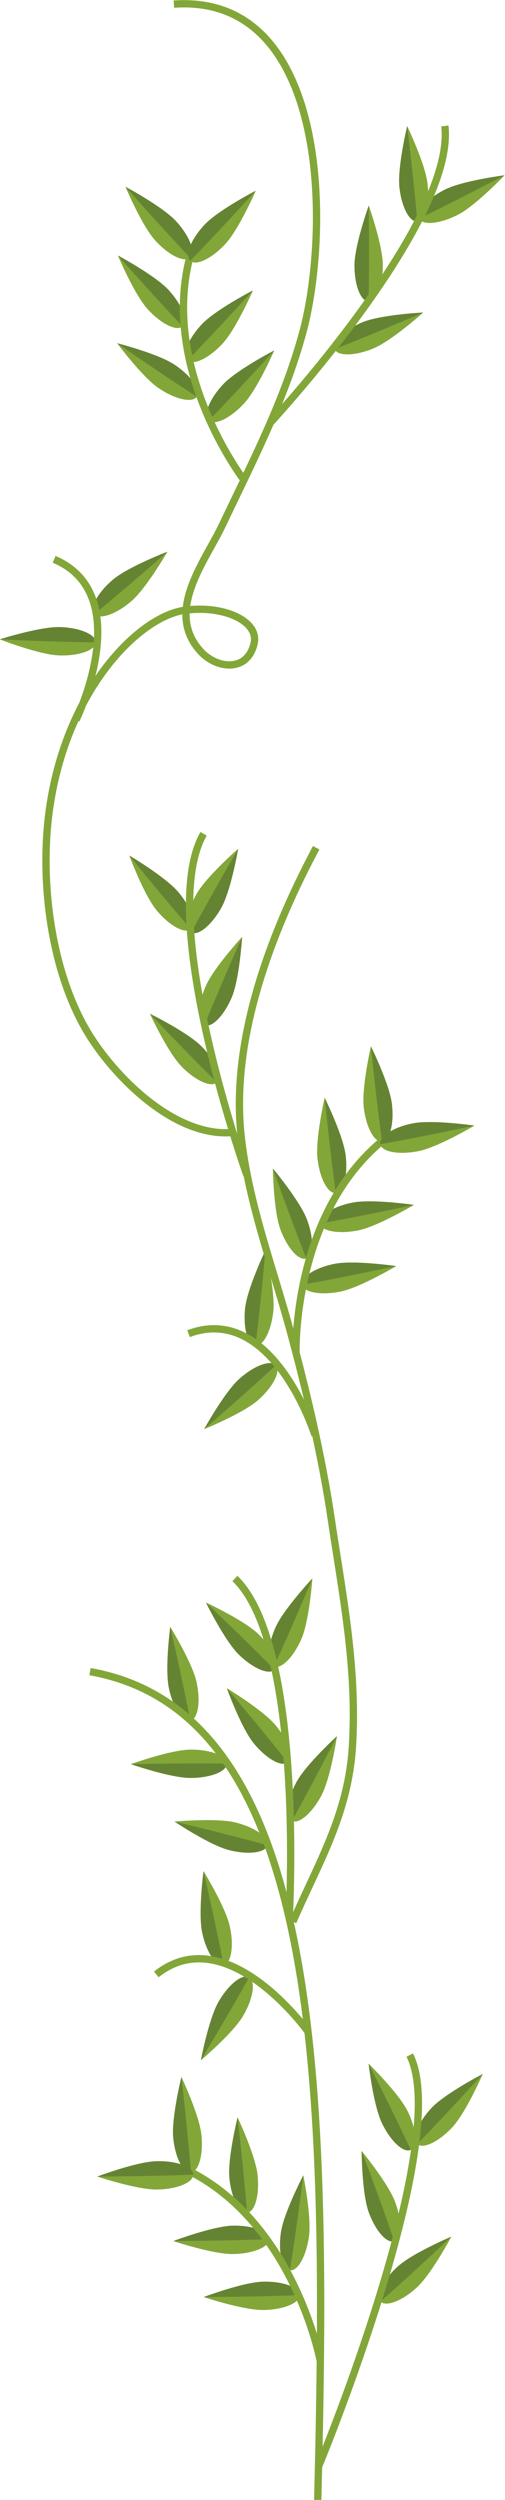 <?xml version="1.0" encoding="UTF-8"?><svg xmlns="http://www.w3.org/2000/svg" xmlns:xlink="http://www.w3.org/1999/xlink" height="381.6" preserveAspectRatio="xMidYMid meet" version="1.0" viewBox="174.1 21.5 77.1 381.6" width="77.1" zoomAndPan="magnify"><g><g id="change1_1"><path d="M 200.09 269.824 C 200.09 269.824 199.25 276.234 199.891 279.215 C 200.523 282.188 201.988 284.395 203.16 284.145 C 204.328 283.895 204.762 281.277 204.121 278.305 C 203.48 275.328 200.09 269.824 200.09 269.824" fill="#82a738"/></g><g id="change2_1"><path d="M 202.977 284.164 C 201.84 284.164 200.492 282.031 199.891 279.215 C 199.711 278.391 199.648 277.305 199.648 276.164 C 199.648 273.184 200.09 269.824 200.09 269.824 C 200.09 269.824 201.953 277.855 203.16 284.145 C 203.098 284.156 203.039 284.164 202.977 284.164" fill="#658433"/></g><g id="change1_2"><path d="M 194.082 290.789 C 194.082 290.789 200.188 292.918 203.23 292.898 C 206.27 292.883 208.73 291.898 208.727 290.703 C 208.719 289.508 206.246 288.555 203.203 288.57 C 200.16 288.59 194.082 290.789 194.082 290.789" fill="#82a738"/></g><g id="change2_2"><path d="M 203.195 292.898 C 200.141 292.898 194.082 290.789 194.082 290.789 C 194.082 290.789 199.164 290.672 204.449 290.672 C 205.891 290.672 207.352 290.68 208.727 290.703 C 208.727 290.703 208.727 290.707 208.727 290.711 C 208.723 291.902 206.266 292.883 203.23 292.898 C 203.223 292.898 203.211 292.898 203.195 292.898" fill="#658433"/></g><g id="change1_3"><path d="M 200.742 299.555 C 200.742 299.555 206.105 303.152 209.059 303.906 C 212.008 304.656 214.637 304.324 214.93 303.172 C 215.227 302.012 213.074 300.461 210.129 299.711 C 207.18 298.961 200.742 299.555 200.742 299.555" fill="#82a738"/></g><g id="change2_3"><path d="M 212.043 304.309 C 211.152 304.309 210.129 304.18 209.059 303.906 C 206.105 303.152 200.742 299.555 200.742 299.555 C 200.742 299.555 208.762 301.453 214.93 303.172 C 214.742 303.906 213.605 304.309 212.043 304.309" fill="#658433"/></g><g id="change1_4"><path d="M 187.746 277.219 C 195.098 278.527 200.898 282.012 205.531 287.309 C 212.477 295.258 216.738 307.344 219.238 322.184 C 221.742 337.027 222.492 354.609 222.492 373.535 C 222.492 383.109 222.301 393.027 222.051 403.109 L 223.164 403.137 C 223.414 393.051 223.609 383.125 223.609 373.535 C 223.605 348.262 222.281 325.34 217.188 307.996 C 214.641 299.328 211.148 292.047 206.371 286.574 C 201.602 281.105 195.535 277.465 187.941 276.117 L 187.746 277.219" fill="#82a738"/></g><g id="change1_5"><path d="M 221.789 262.449 C 221.789 262.449 217.363 267.164 216.148 269.953 C 214.93 272.738 214.828 275.387 215.926 275.867 C 217.02 276.348 218.895 274.473 220.113 271.688 C 221.336 268.898 221.789 262.449 221.789 262.449" fill="#82a738"/></g><g id="change2_4"><path d="M 216.25 275.16 C 216.141 274.531 215.793 273.762 215.25 272.949 C 215.387 272.043 215.688 271.008 216.148 269.953 C 217.363 267.164 221.789 262.449 221.789 262.449 C 221.789 262.449 218.867 269.461 216.25 275.16" fill="#658433"/></g><g id="change1_6"><path d="M 205.543 266.121 C 205.543 266.121 208.383 271.93 210.559 274.062 C 212.73 276.191 215.168 277.223 216.008 276.371 C 216.844 275.516 215.758 273.098 213.586 270.969 C 211.41 268.84 205.543 266.121 205.543 266.121" fill="#82a738"/></g><g id="change2_5"><path d="M 215.16 276.672 C 214.023 276.668 212.211 275.684 210.559 274.062 C 208.383 271.93 205.543 266.121 205.543 266.121 C 205.543 266.121 211.527 271.785 216.008 276.371 C 215.805 276.574 215.516 276.672 215.16 276.672" fill="#658433"/></g><g id="change1_7"><path d="M 208.734 279.203 C 208.734 279.203 210.93 285.285 212.863 287.637 C 214.797 289.988 217.109 291.277 218.031 290.52 C 218.953 289.762 218.141 287.238 216.207 284.891 C 214.273 282.535 208.734 279.203 208.734 279.203" fill="#82a738"/></g><g id="change2_6"><path d="M 217.352 290.734 C 216.227 290.734 214.422 289.531 212.863 287.637 C 210.93 285.285 208.734 279.203 208.734 279.203 C 208.734 279.203 214.074 285.48 218.031 290.52 C 217.855 290.664 217.621 290.734 217.352 290.734" fill="#658433"/></g><g id="change1_8"><path d="M 225.547 286.512 C 225.547 286.512 220.77 290.875 219.344 293.562 C 217.914 296.25 217.609 298.883 218.664 299.441 C 219.723 300.004 221.734 298.281 223.164 295.594 C 224.594 292.91 225.547 286.512 225.547 286.512" fill="#82a738"/></g><g id="change2_7"><path d="M 218.664 299.441 C 218.242 299.219 218.035 298.656 218.035 297.891 C 218.035 296.754 218.488 295.168 219.344 293.562 C 220.77 290.875 225.547 286.512 225.547 286.512 C 225.547 286.512 221.801 293.855 218.664 299.441" fill="#658433"/></g><g id="change1_9"><path d="M 218.809 314.324 C 218.809 314.316 219.035 310.348 219.035 304.555 C 219.035 298.066 218.75 289.293 217.539 281.227 C 216.934 277.191 216.094 273.336 214.934 270.02 C 213.77 266.703 212.293 263.918 210.355 262.047 L 209.578 262.852 C 211.324 264.527 212.754 267.164 213.879 270.387 C 217.27 280.059 217.926 294.875 217.918 304.555 C 217.918 307.438 217.863 309.863 217.809 311.57 C 217.777 312.426 217.75 313.098 217.73 313.559 C 217.707 314.02 217.695 314.262 217.695 314.262 L 218.809 314.324" fill="#82a738"/></g><g id="change1_10"><path d="M 193.84 152.094 C 193.84 152.094 199.406 155.379 201.355 157.711 C 203.312 160.047 204.148 162.559 203.23 163.324 C 202.312 164.094 199.988 162.82 198.035 160.488 C 196.086 158.152 193.84 152.094 193.84 152.094" fill="#82a738"/></g><g id="change2_8"><path d="M 202.719 162.734 C 198.605 157.996 193.84 152.094 193.84 152.094 C 193.84 152.094 199.406 155.379 201.355 157.711 C 202.098 158.594 202.676 159.504 203.062 160.336 C 202.766 161.266 202.648 162.102 202.719 162.734" fill="#658433"/></g><g id="change1_11"><path d="M 210.465 151.062 C 210.465 151.062 209.367 157.434 207.879 160.086 C 206.391 162.738 204.336 164.414 203.297 163.832 C 202.25 163.246 202.613 160.617 204.105 157.969 C 205.594 155.312 210.465 151.062 210.465 151.062" fill="#82a738"/></g><g id="change2_9"><path d="M 203.766 163.945 C 203.594 163.945 203.434 163.91 203.297 163.832 C 206.309 158.18 210.465 151.062 210.465 151.062 C 210.465 151.062 209.367 157.434 207.879 160.086 C 206.59 162.383 204.879 163.945 203.766 163.945" fill="#658433"/></g><g id="change1_12"><path d="M 211.066 164.512 C 211.066 164.512 210.664 170.965 209.473 173.766 C 208.277 176.562 206.418 178.449 205.32 177.98 C 204.219 177.512 204.293 174.863 205.492 172.062 C 206.688 169.266 211.066 164.512 211.066 164.512" fill="#82a738"/></g><g id="change2_10"><path d="M 205.684 178.051 C 205.555 178.051 205.434 178.027 205.32 177.98 C 207.703 172.035 211.066 164.512 211.066 164.512 C 211.066 164.512 210.664 170.965 209.473 173.766 C 208.398 176.273 206.793 178.051 205.684 178.051" fill="#658433"/></g><g id="change1_13"><path d="M 196.984 176.242 C 196.984 176.242 202.789 179.094 204.914 181.27 C 207.039 183.445 208.07 185.887 207.215 186.723 C 206.359 187.559 203.941 186.473 201.816 184.293 C 199.691 182.113 196.984 176.242 196.984 176.242" fill="#82a738"/></g><g id="change2_11"><path d="M 207.215 186.723 C 202.641 182.234 196.984 176.242 196.984 176.242 C 196.984 176.242 202.789 179.094 204.914 181.27 C 206.531 182.926 207.516 184.738 207.516 185.879 C 207.516 186.234 207.418 186.523 207.215 186.723" fill="#658433"/></g><g id="change1_14"><path d="M 212.305 200.672 C 212.305 200.672 212.172 200.293 211.934 199.594 C 211.102 197.137 209.016 190.762 207.137 183.191 C 205.262 175.621 203.602 166.855 203.602 159.668 C 203.598 155.336 204.211 151.586 205.668 149.055 L 204.703 148.496 C 203.086 151.324 202.488 155.234 202.484 159.668 C 202.488 168.07 204.684 178.395 206.871 186.641 C 209.062 194.883 211.25 201.039 211.254 201.047 L 212.305 200.676" fill="#82a738"/></g><g id="change1_15"><path d="M 251.133 48.254 C 251.133 48.254 244.723 49.074 242.008 50.449 C 239.289 51.824 237.531 53.805 238.07 54.867 C 238.609 55.938 241.246 55.688 243.965 54.309 C 246.68 52.938 251.133 48.254 251.133 48.254" fill="#82a738"/></g><g id="change2_12"><path d="M 238.773 54.531 C 239.09 53.977 239.309 53.16 239.406 52.188 C 240.09 51.574 240.98 50.969 242.008 50.449 C 244.723 49.074 251.133 48.254 251.133 48.254 C 251.133 48.254 244.422 51.797 238.773 54.531" fill="#658433"/></g><g id="change1_16"><path d="M 236.266 40.746 C 236.266 40.746 234.758 47.031 235.078 50.059 C 235.398 53.086 236.625 55.434 237.812 55.309 C 239.004 55.184 239.703 52.629 239.383 49.602 C 239.062 46.574 236.266 40.746 236.266 40.746" fill="#82a738"/></g><g id="change2_13"><path d="M 237.723 55.312 C 236.562 55.312 235.391 53.008 235.078 50.059 C 235.051 49.766 235.035 49.441 235.035 49.098 C 235.035 45.875 236.266 40.746 236.266 40.746 C 236.266 40.746 237.273 48.926 237.812 55.309 C 237.785 55.312 237.754 55.312 237.723 55.312" fill="#658433"/></g><g id="change1_17"><path d="M 230.398 52.867 C 230.398 52.867 228.227 58.953 228.219 61.996 C 228.211 65.039 229.176 67.508 230.371 67.512 C 231.566 67.516 232.543 65.051 232.547 62.008 C 232.555 58.965 230.398 52.867 230.398 52.867" fill="#82a738"/></g><g id="change2_14"><path d="M 230.371 67.512 C 229.18 67.508 228.219 65.059 228.219 62.031 C 228.219 62.02 228.219 62.008 228.219 61.996 C 228.227 58.953 230.398 52.867 230.398 52.867 C 230.398 52.867 230.523 61.105 230.371 67.512" fill="#658433"/></g><g id="change1_18"><path d="M 238.715 69.203 C 238.715 69.203 232.258 69.527 229.445 70.691 C 226.637 71.855 224.723 73.691 225.18 74.797 C 225.637 75.902 228.285 75.855 231.102 74.691 C 233.91 73.531 238.715 69.203 238.715 69.203" fill="#82a738"/></g><g id="change2_15"><path d="M 225.18 74.797 C 225.133 74.688 225.113 74.57 225.113 74.445 C 225.113 73.332 226.914 71.738 229.445 70.691 C 232.258 69.527 238.715 69.203 238.715 69.203 C 238.715 69.203 231.152 72.48 225.18 74.797" fill="#658433"/></g><g id="change1_19"><path d="M 215.82 86.367 C 215.828 86.355 222.508 79.145 229.199 70.023 C 232.547 65.461 235.895 60.422 238.414 55.551 C 240.934 50.68 242.641 45.988 242.648 42.043 C 242.648 41.574 242.621 41.113 242.57 40.664 L 241.465 40.789 C 241.508 41.195 241.531 41.613 241.531 42.043 C 241.535 45.664 239.91 50.254 237.426 55.039 C 233.703 62.227 228.094 69.879 223.414 75.727 C 221.078 78.648 218.973 81.121 217.453 82.863 C 216.691 83.73 216.078 84.422 215.656 84.891 C 215.23 85.359 215 85.605 215 85.609 L 215.82 86.367" fill="#82a738"/></g><g id="change1_20"><path d="M 247.805 338.086 C 247.805 338.086 242.062 341.055 239.98 343.277 C 237.898 345.496 236.926 347.961 237.797 348.777 C 238.668 349.594 241.062 348.457 243.141 346.234 C 245.223 344.016 247.805 338.086 247.805 338.086" fill="#82a738"/></g><g id="change2_16"><path d="M 237.797 348.777 C 237.629 348.621 237.531 348.406 237.492 348.145 C 237.5 347.992 237.496 347.836 237.488 347.672 C 237.598 346.527 238.516 344.844 239.98 343.277 C 242.062 341.055 247.805 338.086 247.805 338.086 C 247.805 338.086 242.273 344.199 237.797 348.777" fill="#658433"/></g><g id="change1_21"><path d="M 230.375 336.512 C 230.375 336.512 231.109 342.934 232.445 345.664 C 233.781 348.398 235.738 350.188 236.812 349.66 C 237.887 349.137 237.676 346.492 236.336 343.762 C 234.996 341.027 230.375 336.512 230.375 336.512" fill="#82a738"/></g><g id="change2_17"><path d="M 236.398 349.754 C 235.289 349.754 233.625 348.078 232.445 345.664 C 231.109 342.934 230.375 336.512 230.375 336.512 C 230.375 336.512 234.121 343.848 236.812 349.66 C 236.688 349.723 236.547 349.754 236.398 349.754" fill="#658433"/></g><g id="change1_22"><path d="M 229.312 349.836 C 229.312 349.836 229.352 356.301 230.387 359.164 C 231.422 362.02 233.172 364.012 234.297 363.605 C 235.422 363.199 235.492 360.551 234.453 357.688 C 233.422 354.828 229.312 349.836 229.312 349.836" fill="#82a738"/></g><g id="change2_18"><path d="M 233.988 363.656 C 232.871 363.656 231.332 361.773 230.387 359.164 C 229.355 356.309 229.312 349.859 229.312 349.836 C 229.312 349.836 232.246 357.535 234.297 363.605 C 234.199 363.641 234.098 363.656 233.988 363.656" fill="#658433"/></g><g id="change1_23"><path d="M 243.004 362.918 C 243.004 362.918 237.051 365.438 234.805 367.492 C 232.562 369.547 231.398 371.926 232.203 372.809 C 233.012 373.688 235.484 372.738 237.73 370.684 C 239.973 368.629 243.004 362.918 243.004 362.918" fill="#82a738"/></g><g id="change2_19"><path d="M 232.203 372.809 C 232.031 372.617 231.949 372.359 231.949 372.051 C 231.949 370.918 233.043 369.105 234.805 367.492 C 237.051 365.438 243.004 362.918 243.004 362.918 C 243.004 362.918 237.02 368.586 232.203 372.809" fill="#658433"/></g><g id="change1_24"><path d="M 223.246 398.23 C 223.25 398.223 227.062 389.02 230.883 377.473 C 234.699 365.914 238.527 352.047 238.535 342.578 C 238.531 339.52 238.141 336.91 237.16 334.949 L 236.164 335.445 C 237.02 337.156 237.418 339.617 237.418 342.578 C 237.422 351.77 233.629 365.621 229.824 377.121 C 227.922 382.871 226.02 388.047 224.59 391.777 C 223.879 393.645 223.281 395.152 222.867 396.191 C 222.449 397.23 222.215 397.801 222.215 397.805 L 223.246 398.23" fill="#82a738"/></g><g id="change1_25"><path d="M 205.172 307.121 C 205.172 307.121 204.332 313.535 204.969 316.512 C 205.605 319.484 207.074 321.691 208.242 321.441 C 209.41 321.191 209.84 318.578 209.199 315.602 C 208.562 312.629 205.172 307.121 205.172 307.121" fill="#82a738"/></g><g id="change2_20"><path d="M 208.059 321.461 C 206.926 321.461 205.57 319.332 204.969 316.512 C 204.793 315.691 204.73 314.613 204.73 313.477 C 204.73 310.488 205.172 307.121 205.172 307.121 C 205.172 307.121 207.035 315.152 208.242 321.441 C 208.18 321.453 208.121 321.461 208.059 321.461" fill="#658433"/></g><g id="change1_26"><path d="M 204.766 336 C 204.766 336 205.961 329.645 207.492 327.016 C 209.02 324.387 211.102 322.742 212.133 323.344 C 213.164 323.945 212.762 326.562 211.23 329.191 C 209.699 331.82 204.766 336 204.766 336" fill="#82a738"/></g><g id="change2_21"><path d="M 204.766 336 C 204.766 336 205.961 329.645 207.492 327.016 C 208.809 324.754 210.531 323.219 211.645 323.219 C 211.824 323.219 211.988 323.258 212.133 323.344 C 209.031 328.949 204.766 336 204.766 336" fill="#658433"/></g><g id="change1_27"><path d="M 221.578 331.285 C 221.562 331.266 219.555 328.461 216.434 325.637 C 213.309 322.824 209.062 319.945 204.469 319.934 C 202.191 319.93 199.844 320.668 197.617 322.449 L 198.316 323.32 C 200.367 321.688 202.43 321.055 204.469 321.051 C 208.574 321.039 212.656 323.723 215.684 326.465 C 217.199 327.836 218.449 329.207 219.316 330.234 C 219.754 330.746 220.094 331.176 220.32 331.473 C 220.438 331.621 220.523 331.738 220.582 331.82 L 220.668 331.938 L 221.578 331.285" fill="#82a738"/></g><g id="change1_28"><path d="M 214.633 212.332 C 214.633 212.332 211.844 218.168 211.523 221.195 C 211.203 224.219 211.914 226.773 213.102 226.898 C 214.293 227.023 215.516 224.672 215.828 221.645 C 216.148 218.617 214.633 212.332 214.633 212.332" fill="#82a738"/></g><g id="change2_22"><path d="M 213.102 226.898 C 212.105 226.793 211.449 224.984 211.445 222.621 C 211.445 222.164 211.473 221.684 211.523 221.195 C 211.844 218.168 214.633 212.332 214.633 212.332 C 214.633 212.332 213.91 220.543 213.102 226.898" fill="#658433"/></g><g id="change1_29"><path d="M 205.27 239.652 C 205.27 239.652 208.387 233.984 210.656 231.961 C 212.93 229.938 215.414 229.023 216.211 229.914 C 217.004 230.805 215.809 233.172 213.535 235.191 C 211.262 237.219 205.27 239.652 205.27 239.652" fill="#82a738"/></g><g id="change2_23"><path d="M 205.27 239.652 C 205.27 239.652 208.387 233.984 210.656 231.961 C 212.34 230.465 214.137 229.574 215.281 229.574 C 215.684 229.574 216.004 229.684 216.211 229.914 C 211.52 234.277 205.27 239.652 205.27 239.652" fill="#658433"/></g><g id="change1_30"><path d="M 222.719 240.398 C 222.707 240.371 221.422 236.281 218.816 232.152 C 217.512 230.09 215.871 228.012 213.875 226.434 C 211.879 224.859 209.5 223.777 206.773 223.777 C 205.48 223.777 204.113 224.02 202.688 224.555 L 203.082 225.602 C 204.391 225.109 205.621 224.895 206.773 224.895 C 209.199 224.895 211.32 225.844 213.184 227.312 C 215.969 229.508 218.109 232.871 219.527 235.684 C 220.238 237.09 220.77 238.355 221.125 239.27 C 221.305 239.727 221.438 240.094 221.523 240.348 C 221.566 240.477 221.602 240.57 221.621 240.637 L 221.652 240.734 L 222.719 240.398" fill="#82a738"/></g><g id="change1_31"><path d="M 199.66 105.719 C 199.66 105.719 193.621 108.031 191.309 110.008 C 188.996 111.984 187.75 114.32 188.523 115.23 C 189.305 116.141 191.809 115.273 194.121 113.297 C 196.438 111.32 199.66 105.719 199.66 105.719" fill="#82a738"/></g><g id="change2_24"><path d="M 188.523 115.23 C 188.367 115.047 188.297 114.809 188.297 114.523 C 188.293 113.395 189.461 111.586 191.309 110.008 C 193.621 108.031 199.66 105.719 199.66 105.719 C 199.66 105.719 193.484 111.18 188.523 115.23" fill="#658433"/></g><g id="change1_32"><path d="M 174.066 119.094 C 174.066 119.094 180.227 117.125 183.27 117.223 C 186.312 117.316 188.742 118.363 188.707 119.559 C 188.664 120.754 186.176 121.645 183.133 121.547 C 180.09 121.453 174.066 119.094 174.066 119.094" fill="#82a738"/></g><g id="change2_25"><path d="M 188.707 119.559 C 182.301 119.496 174.066 119.094 174.066 119.094 C 174.066 119.094 179.934 117.219 183.043 117.219 C 183.121 117.219 183.195 117.219 183.27 117.223 C 186.285 117.316 188.707 118.348 188.707 119.531 C 188.707 119.539 188.707 119.551 188.707 119.559" fill="#658433"/></g><g id="change1_33"><path d="M 186.211 131.645 C 186.223 131.605 189.57 124.789 189.578 117.984 C 189.578 115.672 189.188 113.348 188.109 111.301 C 187.035 109.25 185.254 107.496 182.582 106.363 L 182.148 107.395 C 184.602 108.438 186.152 109.984 187.121 111.82 C 188.09 113.652 188.465 115.797 188.465 117.984 C 188.465 121.203 187.652 124.512 186.836 127.004 C 186.426 128.25 186.02 129.289 185.711 130.02 C 185.559 130.383 185.434 130.668 185.344 130.863 C 185.254 131.059 185.207 131.152 185.207 131.156 L 186.211 131.645" fill="#82a738"/></g><g id="change1_34"><path d="M 220.406 353.559 C 220.406 353.559 217.41 359.285 216.984 362.301 C 216.559 365.312 217.176 367.895 218.355 368.059 C 219.543 368.227 220.848 365.918 221.27 362.906 C 221.699 359.891 220.406 353.559 220.406 353.559" fill="#82a738"/></g><g id="change2_26"><path d="M 218.375 367.945 C 217.93 367.121 217.445 366.289 216.926 365.457 C 216.879 365.055 216.852 364.621 216.852 364.164 C 216.852 363.574 216.895 362.949 216.984 362.301 C 217.41 359.285 220.406 353.559 220.406 353.559 C 220.406 353.559 219.406 361.641 218.375 367.945" fill="#658433"/></g><g id="change1_35"><path d="M 210.371 344.695 C 210.371 344.695 208.82 350.973 209.125 354 C 209.43 357.027 210.637 359.387 211.824 359.266 C 213.016 359.148 213.734 356.598 213.434 353.566 C 213.129 350.543 210.371 344.695 210.371 344.695" fill="#82a738"/></g><g id="change2_27"><path d="M 211.785 358.801 C 211.137 358.121 210.449 357.461 209.727 356.824 C 209.441 356.016 209.23 355.047 209.125 354 C 209.098 353.73 209.086 353.438 209.086 353.121 C 209.086 349.906 210.371 344.695 210.371 344.695 C 210.371 344.695 211.281 352.488 211.785 358.801" fill="#658433"/></g><g id="change1_36"><path d="M 205.199 372.137 C 205.199 372.137 211.246 369.852 214.289 369.785 C 217.336 369.727 219.816 370.645 219.844 371.844 C 219.867 373.035 217.422 374.059 214.379 374.113 C 211.336 374.18 205.199 372.137 205.199 372.137" fill="#82a738"/></g><g id="change2_28"><path d="M 205.199 372.137 C 205.199 372.137 211.246 369.852 214.289 369.785 C 214.391 369.785 214.484 369.785 214.582 369.785 C 216.09 369.785 217.438 370.023 218.395 370.418 C 218.633 370.91 218.859 371.395 219.074 371.871 C 212.801 372.113 205.199 372.137 205.199 372.137" fill="#658433"/></g><g id="change1_37"><path d="M 200.555 363.59 C 200.555 363.59 206.605 361.305 209.645 361.238 C 212.688 361.18 215.172 362.102 215.195 363.293 C 215.219 364.488 212.773 365.512 209.73 365.57 C 206.688 365.633 200.555 363.59 200.555 363.59" fill="#82a738"/></g><g id="change2_29"><path d="M 200.555 363.59 C 200.555 363.59 206.605 361.305 209.645 361.238 C 209.738 361.238 209.836 361.238 209.93 361.238 C 210.969 361.238 211.938 361.352 212.75 361.555 C 213.234 362.141 213.699 362.734 214.145 363.336 C 207.926 363.566 200.555 363.59 200.555 363.59" fill="#658433"/></g><g id="change1_38"><path d="M 223.555 381.84 C 223.551 381.805 222.527 376.332 219.359 369.855 C 216.195 363.387 210.871 355.891 202.223 351.922 L 201.758 352.938 C 210.07 356.742 215.258 364.004 218.359 370.348 C 219.906 373.516 220.938 376.445 221.574 378.582 C 221.895 379.652 222.113 380.52 222.258 381.121 C 222.328 381.418 222.379 381.652 222.41 381.809 C 222.445 381.965 222.461 382.043 222.461 382.043 L 223.559 381.84 L 223.555 381.84" fill="#82a738"/></g><g id="change1_39"><path d="M 201.797 338.535 C 201.797 338.535 200.246 344.816 200.547 347.844 C 200.852 350.871 202.062 353.227 203.246 353.109 C 204.438 352.992 205.156 350.438 204.855 347.41 C 204.555 344.383 201.797 338.535 201.797 338.535" fill="#82a738"/></g><g id="change2_30"><path d="M 203.215 352.68 C 202.883 352.355 202.348 352.07 201.672 351.855 C 201.133 350.895 200.711 349.465 200.547 347.844 C 200.52 347.574 200.508 347.277 200.508 346.965 C 200.508 343.75 201.797 338.535 201.797 338.535 C 201.797 338.535 202.711 346.363 203.215 352.68" fill="#658433"/></g><g id="change1_40"><path d="M 188.949 353.742 C 188.949 353.742 194.996 351.457 198.043 351.395 C 201.086 351.332 203.566 352.254 203.598 353.449 C 203.617 354.645 201.172 355.66 198.129 355.723 C 195.086 355.785 188.949 353.742 188.949 353.742" fill="#82a738"/></g><g id="change2_31"><path d="M 188.949 353.742 C 188.949 353.742 194.996 351.457 198.043 351.395 C 198.141 351.395 198.242 351.395 198.34 351.395 C 201.242 351.395 203.57 352.293 203.598 353.449 C 197.191 353.719 188.949 353.742 188.949 353.742" fill="#658433"/></g><g id="change1_41"><path d="M 215.762 199.867 C 215.762 199.867 219.91 204.828 220.973 207.68 C 222.031 210.531 221.984 213.18 220.863 213.598 C 219.742 214.012 217.977 212.039 216.914 209.188 C 215.855 206.336 215.762 199.867 215.762 199.867" fill="#82a738"/></g><g id="change2_32"><path d="M 220.82 213.488 C 218.465 207.551 215.762 199.867 215.762 199.867 C 215.762 199.867 219.91 204.828 220.973 207.68 C 221.379 208.77 221.621 209.828 221.703 210.746 C 221.375 211.672 221.082 212.59 220.82 213.488" fill="#658433"/></g><g id="change1_42"><path d="M 223.664 189.062 C 223.664 189.062 226.523 194.863 226.875 197.891 C 227.227 200.91 226.551 203.473 225.363 203.609 C 224.176 203.746 222.93 201.41 222.574 198.391 C 222.223 195.367 223.664 189.062 223.664 189.062" fill="#82a738"/></g><g id="change2_33"><path d="M 225.301 203.148 C 224.441 196.875 223.664 189.062 223.664 189.062 C 223.664 189.062 226.523 194.863 226.875 197.891 C 226.938 198.434 226.969 198.961 226.969 199.461 C 226.969 199.926 226.941 200.367 226.895 200.777 C 226.324 201.551 225.793 202.344 225.301 203.148" fill="#658433"/></g><g id="change1_43"><path d="M 234.59 214.766 C 234.59 214.766 228.191 213.824 225.207 214.414 C 222.223 215.008 219.988 216.438 220.223 217.609 C 220.453 218.781 223.062 219.254 226.047 218.664 C 229.031 218.07 234.59 214.766 234.59 214.766" fill="#82a738"/></g><g id="change2_34"><path d="M 220.977 217.477 C 221.086 216.965 221.203 216.441 221.332 215.91 C 222.234 215.285 223.613 214.73 225.207 214.414 C 225.922 214.273 226.828 214.223 227.797 214.223 C 230.883 214.223 234.59 214.766 234.59 214.766 C 234.59 214.766 227.156 216.367 220.977 217.477" fill="#658433"/></g><g id="change1_44"><path d="M 237.297 205.422 C 237.297 205.422 230.898 204.484 227.914 205.074 C 224.934 205.664 222.699 207.094 222.934 208.27 C 223.164 209.438 225.77 209.91 228.758 209.32 C 231.738 208.73 237.297 205.422 237.297 205.422" fill="#82a738"/></g><g id="change2_35"><path d="M 223.969 208.082 C 224.273 207.402 224.598 206.719 224.949 206.043 C 225.77 205.641 226.785 205.297 227.914 205.074 C 228.629 204.934 229.539 204.879 230.508 204.879 C 233.594 204.879 237.297 205.422 237.297 205.422 C 237.297 205.422 230.09 206.977 223.969 208.082" fill="#658433"/></g><g id="change1_45"><path d="M 219.848 228.133 L 219.848 228.027 C 219.844 227.953 219.844 227.844 219.844 227.699 C 219.844 226.129 219.984 220.527 221.816 214.066 C 223.645 207.605 227.156 200.309 233.844 195.273 L 233.172 194.383 C 226.215 199.625 222.613 207.16 220.742 213.762 C 218.871 220.371 218.727 226.062 218.727 227.699 C 218.727 228 218.734 228.164 218.734 228.172 L 219.848 228.133" fill="#82a738"/></g><g id="change1_46"><path d="M 230.73 181.215 C 230.73 181.215 233.586 187.016 233.938 190.039 C 234.285 193.062 233.609 195.621 232.426 195.762 C 231.238 195.898 229.988 193.562 229.637 190.539 C 229.285 187.52 230.73 181.215 230.73 181.215" fill="#82a738"/></g><g id="change2_36"><path d="M 232.363 195.336 C 231.508 189.059 230.73 181.215 230.73 181.215 C 230.73 181.215 233.586 187.016 233.938 190.039 C 234 190.574 234.027 191.098 234.031 191.594 C 234.031 192.598 233.91 193.496 233.695 194.199 C 233.078 194.555 232.617 194.945 232.363 195.336" fill="#658433"/></g><g id="change1_47"><path d="M 246.527 193.32 C 246.527 193.32 240.129 192.383 237.145 192.973 C 234.16 193.562 231.93 194.992 232.16 196.164 C 232.395 197.34 235 197.812 237.98 197.219 C 240.969 196.629 246.527 193.32 246.527 193.32" fill="#82a738"/></g><g id="change2_37"><path d="M 232.16 196.164 C 232.148 196.109 232.145 196.055 232.145 196 C 232.141 194.859 234.301 193.535 237.145 192.973 C 237.855 192.832 238.766 192.777 239.734 192.777 C 242.82 192.777 246.527 193.32 246.527 193.32 C 246.527 193.32 238.473 195.059 232.16 196.164" fill="#658433"/></g><g id="change1_48"><path d="M 191.988 73.891 C 191.988 73.891 198.254 75.492 200.777 77.188 C 203.309 78.887 204.812 81.062 204.145 82.055 C 203.477 83.051 200.891 82.48 198.363 80.781 C 195.84 79.086 191.988 73.891 191.988 73.891" fill="#82a738"/></g><g id="change2_38"><path d="M 204.051 81.992 C 198.668 78.547 191.988 73.891 191.988 73.891 C 191.988 73.891 198.254 75.492 200.777 77.188 C 201.746 77.84 202.562 78.559 203.168 79.254 C 203.438 80.195 203.734 81.109 204.051 81.992" fill="#658433"/></g><g id="change1_49"><path d="M 192.102 60.504 C 192.102 60.504 197.805 63.547 199.859 65.793 C 201.906 68.043 202.852 70.52 201.973 71.32 C 201.09 72.129 198.711 70.957 196.656 68.711 C 194.609 66.465 192.102 60.504 192.102 60.504" fill="#82a738"/></g><g id="change2_39"><path d="M 201.652 70.984 C 197.289 66.391 192.102 60.504 192.102 60.504 C 192.102 60.504 197.805 63.547 199.859 65.793 C 200.566 66.57 201.145 67.375 201.559 68.125 C 201.555 68.234 201.555 68.348 201.555 68.457 C 201.559 69.309 201.59 70.152 201.652 70.984" fill="#658433"/></g><g id="change1_50"><path d="M 215.973 74.992 C 215.973 74.992 210.23 77.965 208.148 80.188 C 206.07 82.41 205.098 84.871 205.969 85.688 C 206.84 86.508 209.234 85.363 211.312 83.145 C 213.395 80.922 215.973 74.992 215.973 74.992" fill="#82a738"/></g><g id="change2_40"><path d="M 206.508 85.137 C 206.293 84.656 206.086 84.164 205.879 83.66 C 206.246 82.625 207.043 81.371 208.148 80.188 C 210.23 77.965 215.973 74.992 215.973 74.992 C 215.973 74.992 210.879 80.633 206.508 85.137" fill="#658433"/></g><g id="change1_51"><path d="M 212.719 65.828 C 212.719 65.828 206.977 68.797 204.895 71.02 C 202.816 73.242 201.844 75.707 202.715 76.523 C 203.59 77.34 205.98 76.199 208.059 73.977 C 210.137 71.754 212.719 65.828 212.719 65.828" fill="#82a738"/></g><g id="change2_41"><path d="M 203.449 75.766 C 203.297 75.035 203.164 74.293 203.055 73.539 C 203.484 72.734 204.109 71.859 204.895 71.02 C 206.977 68.797 212.719 65.828 212.719 65.828 C 212.719 65.828 207.773 71.297 203.449 75.766" fill="#658433"/></g><g id="change1_52"><path d="M 211.809 94.449 L 211.711 94.32 C 210.723 92.988 202.66 81.613 202.672 68.457 C 202.672 65.562 203.059 62.586 203.988 59.602 L 202.922 59.27 C 201.953 62.371 201.555 65.465 201.555 68.457 C 201.57 82.973 210.898 95.086 210.926 95.129 L 211.809 94.453 L 211.809 94.449" fill="#82a738"/></g><g id="change1_53"><path d="M 193.254 50.008 C 193.254 50.008 198.957 53.051 201.008 55.297 C 203.059 57.547 204.004 60.02 203.121 60.828 C 202.238 61.633 199.859 60.465 197.809 58.215 C 195.758 55.969 193.254 50.008 193.254 50.008" fill="#82a738"/></g><g id="change2_42"><path d="M 202.824 60.516 C 198.461 55.914 193.254 50.008 193.254 50.008 C 193.254 50.008 198.957 53.051 201.008 55.297 C 202.105 56.504 202.887 57.773 203.242 58.816 C 202.969 59.426 202.824 59.977 202.824 60.426 C 202.824 60.457 202.824 60.484 202.824 60.516" fill="#658433"/></g><g id="change1_54"><path d="M 213.148 50.613 C 213.148 50.613 207.402 53.586 205.324 55.809 C 203.246 58.027 202.27 60.492 203.145 61.309 C 204.016 62.125 206.41 60.988 208.484 58.766 C 210.562 56.543 213.148 50.613 213.148 50.613" fill="#82a738"/></g><g id="change2_43"><path d="M 203.145 61.309 C 203.043 61.215 202.969 61.102 202.914 60.969 C 202.863 60.836 202.832 60.684 202.824 60.516 C 202.824 60.484 202.824 60.457 202.824 60.426 C 202.824 59.285 203.762 57.477 205.324 55.809 C 207.402 53.586 213.148 50.613 213.148 50.613 C 213.148 50.613 207.617 56.727 203.145 61.309" fill="#658433"/></g><g id="change1_55"><path d="M 219.332 315.062 C 223.219 306.082 227.84 298.605 228.473 288 C 228.566 286.406 228.609 284.836 228.609 283.277 C 228.605 272.969 226.715 263.312 225.199 253.137 C 223.781 243.598 221.434 233.711 218.977 224.629 C 216.262 214.602 212.531 204.891 211.453 194.695 C 211.289 193.148 211.211 191.586 211.211 190.016 C 211.207 176.613 216.859 162.43 222.867 151.168 L 221.883 150.645 C 215.836 161.992 210.102 176.301 210.094 190.016 C 210.094 191.625 210.176 193.227 210.344 194.812 C 211.445 205.199 215.207 214.965 217.898 224.922 C 220.348 233.977 222.688 243.828 224.098 253.301 C 225.617 263.512 227.492 273.105 227.492 283.277 C 227.492 284.816 227.449 286.367 227.355 287.934 C 226.75 298.227 222.246 305.539 218.309 314.617 L 219.332 315.062" fill="#82a738"/></g><g id="change1_56"><path d="M 209.68 193.805 C 209.305 193.84 208.926 193.859 208.547 193.859 C 204.516 193.863 200.363 191.766 196.738 188.84 C 193.117 185.918 190.035 182.188 188.113 179.055 C 183.734 171.938 181.676 161.98 181.68 152.855 C 181.68 150.328 181.836 147.867 182.145 145.551 C 183.363 136.312 186.766 128.938 190.699 123.766 C 192.668 121.18 194.77 119.148 196.785 117.711 C 198.805 116.27 200.738 115.434 202.348 115.211 C 203.113 115.105 203.863 115.055 204.594 115.055 C 206.832 115.055 208.848 115.535 210.254 116.297 C 210.957 116.676 211.508 117.121 211.867 117.594 C 212.23 118.066 212.406 118.555 212.41 119.07 C 212.41 119.238 212.391 119.41 212.352 119.59 L 212.352 119.586 C 212.109 120.648 211.652 121.344 211.098 121.793 C 210.539 122.234 209.859 122.445 209.109 122.445 C 207.75 122.453 206.184 121.723 205.102 120.512 C 203.605 118.84 203.059 117.121 203.051 115.316 C 203.051 113.109 203.922 110.766 205.059 108.465 C 206.195 106.164 207.59 103.922 208.57 101.855 C 213.105 92.293 217.988 82.93 220.852 72.457 C 222.105 67.859 222.984 61.43 222.984 54.668 C 222.98 46.887 221.824 38.672 218.652 32.328 C 217.066 29.156 214.973 26.453 212.25 24.539 C 209.531 22.621 206.191 21.516 202.191 21.52 C 201.676 21.52 201.145 21.535 200.609 21.574 L 200.688 22.688 C 201.199 22.652 201.699 22.633 202.191 22.633 C 205.984 22.637 209.07 23.672 211.609 25.453 C 215.41 28.121 217.984 32.523 219.602 37.73 C 221.219 42.934 221.867 48.914 221.867 54.668 C 221.867 61.332 220.996 67.691 219.773 72.16 C 216.957 82.484 212.109 91.789 207.562 101.379 C 206.621 103.359 205.227 105.609 204.059 107.973 C 202.895 110.336 201.938 112.816 201.938 115.316 C 201.93 117.355 202.602 119.402 204.273 121.258 C 205.559 122.688 207.367 123.559 209.109 123.562 C 210.07 123.562 211.02 123.285 211.797 122.664 C 212.574 122.043 213.156 121.09 213.441 119.832 L 213.441 119.828 C 213.496 119.574 213.527 119.32 213.527 119.07 C 213.527 118.281 213.238 117.543 212.754 116.914 C 212.023 115.969 210.875 115.238 209.469 114.73 C 208.062 114.223 206.391 113.938 204.594 113.938 C 203.812 113.938 203.012 113.992 202.195 114.105 C 200.336 114.367 198.262 115.289 196.137 116.801 C 189.777 121.34 182.914 131.258 181.035 145.402 C 180.723 147.773 180.562 150.285 180.562 152.855 C 180.566 162.145 182.633 172.258 187.16 179.641 C 189.152 182.887 192.297 186.688 196.039 189.707 C 199.777 192.723 204.121 194.969 208.547 194.973 C 208.961 194.973 209.375 194.953 209.789 194.914 L 209.684 193.805" fill="#82a738"/></g></g></svg>